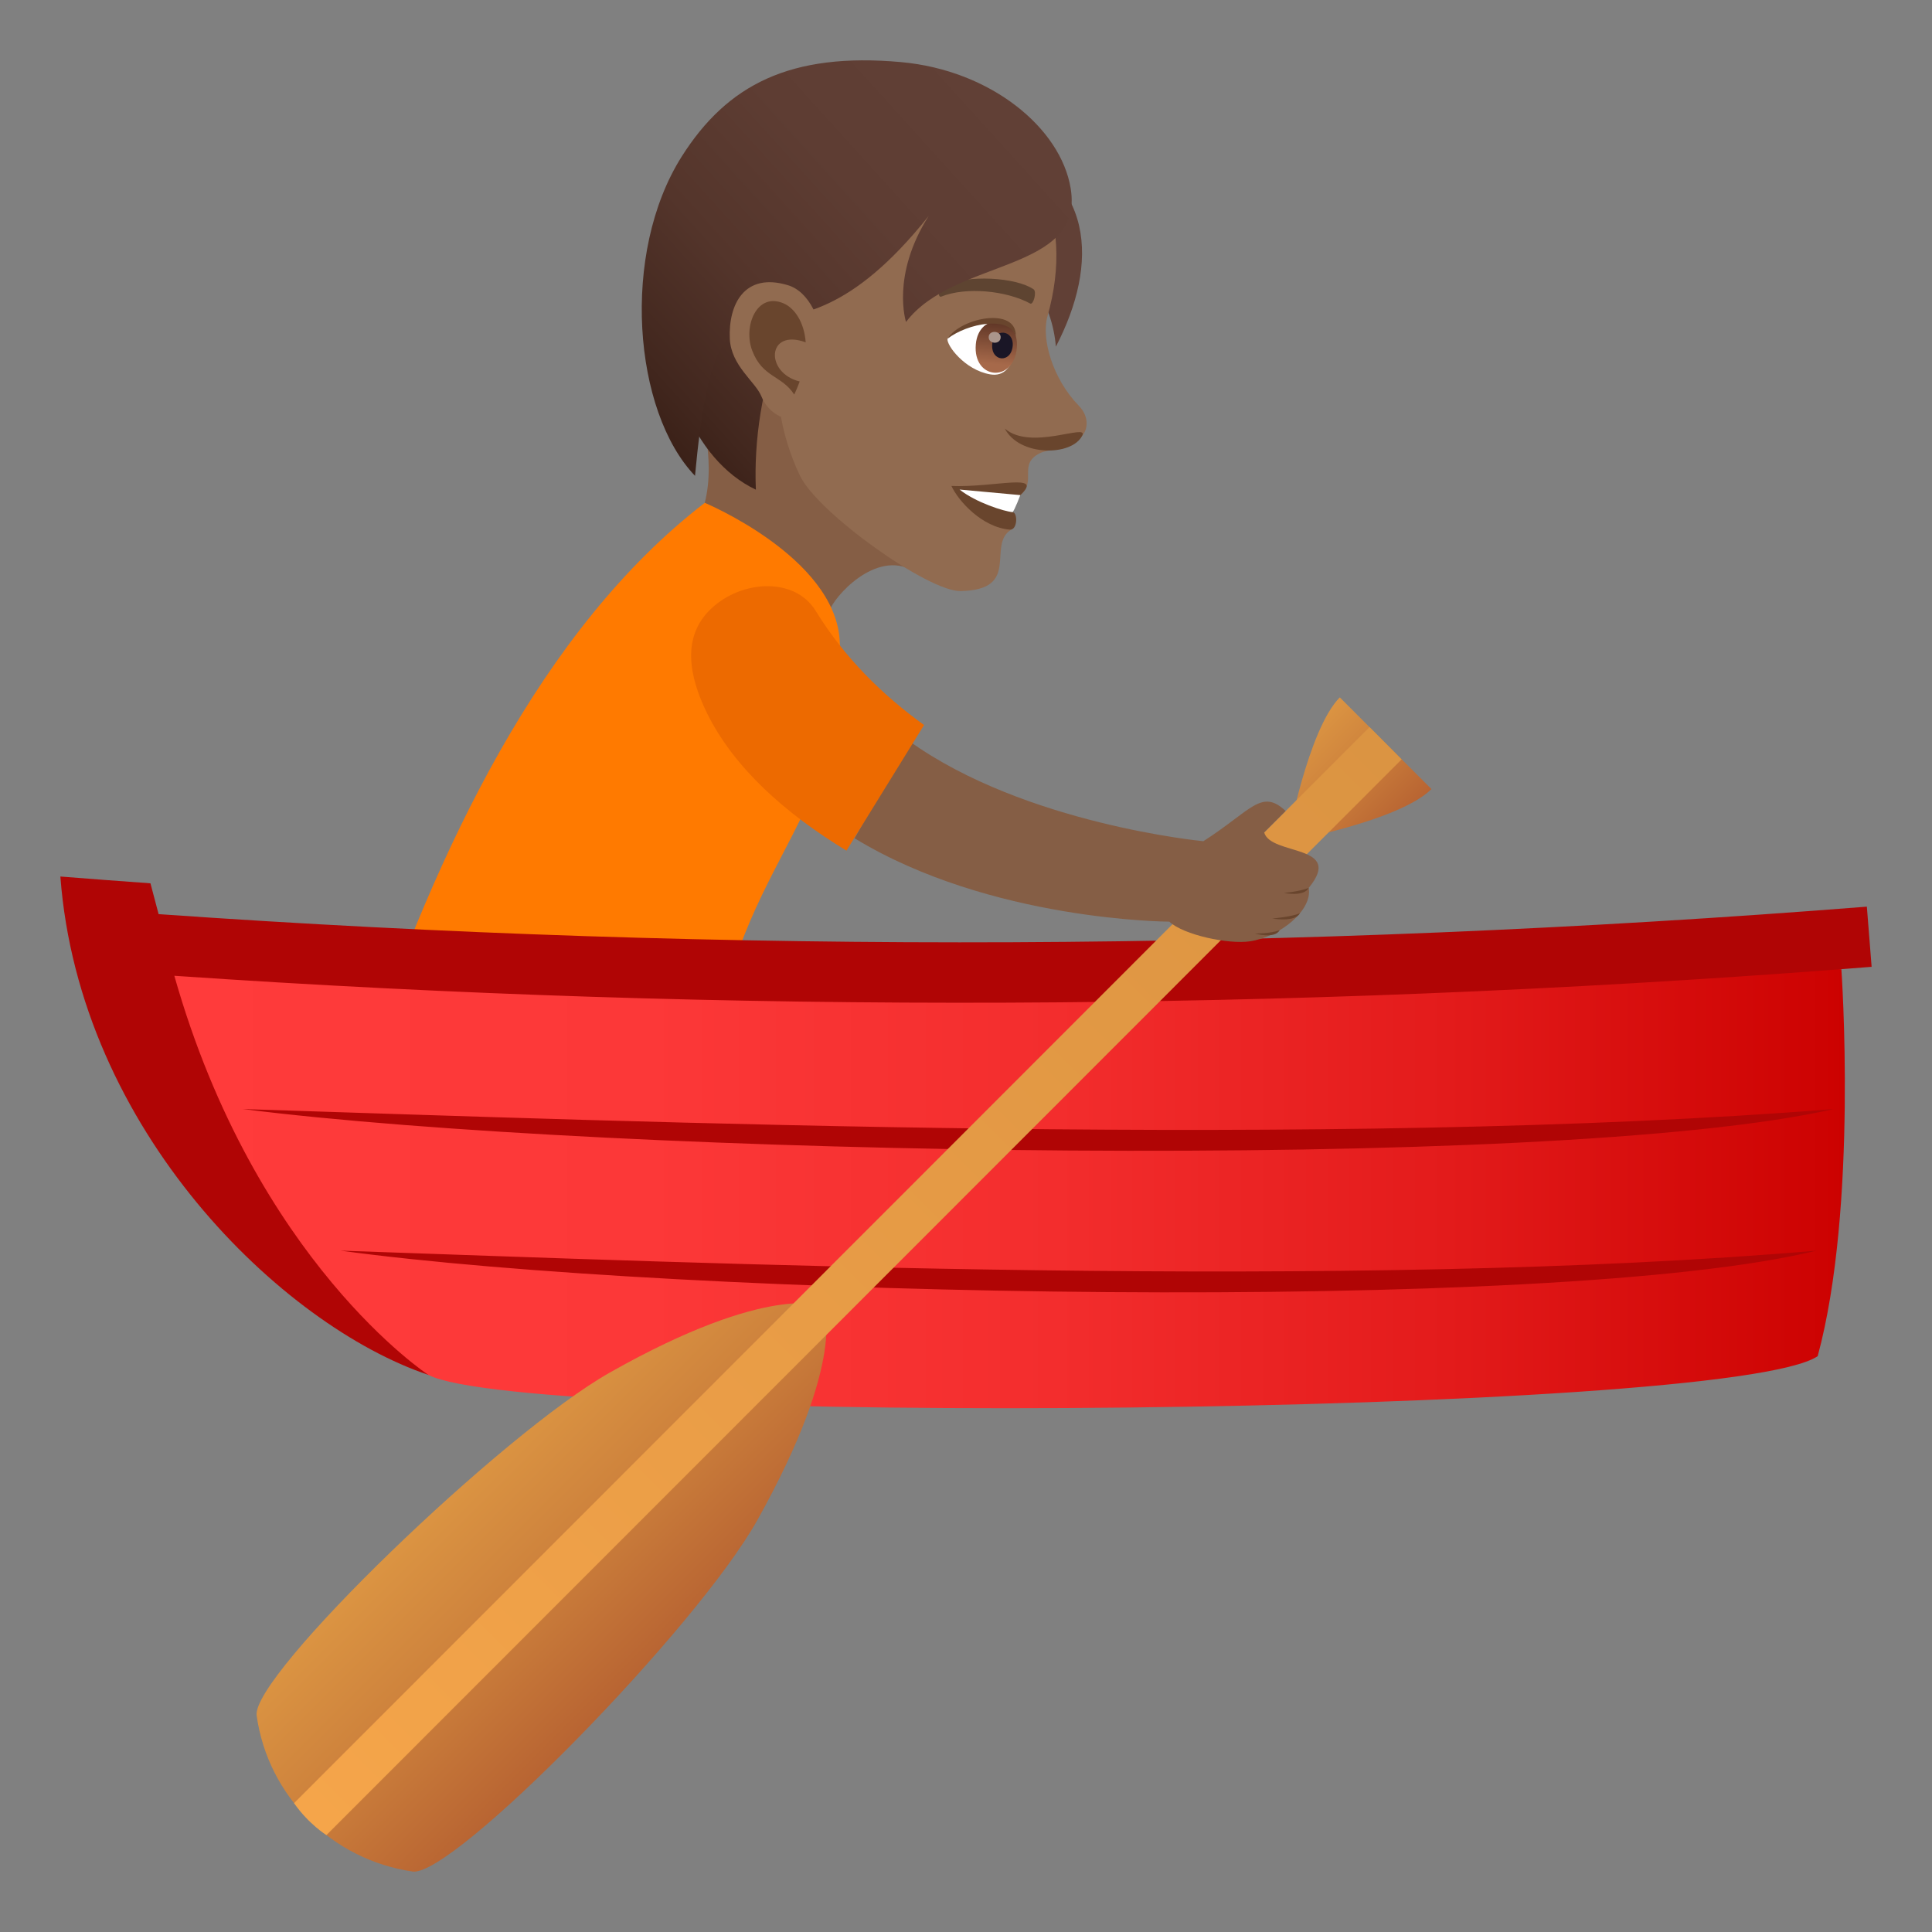 <?xml version="1.0" encoding="utf-8"?>
<!-- Generator: Adobe Illustrator 15.0.0, SVG Export Plug-In . SVG Version: 6.00 Build 0)  -->
<!DOCTYPE svg PUBLIC "-//W3C//DTD SVG 1.1//EN" "http://www.w3.org/Graphics/SVG/1.1/DTD/svg11.dtd">
<svg version="1.1" id="Layer_1" xmlns:x="http://ns.adobe.com/Extensibility/1.0/" xmlns:i="http://ns.adobe.com/AdobeIllustrator/10.0/" xmlns:graph="http://ns.adobe.com/Graphs/1.0/"
	 xmlns="http://www.w3.org/2000/svg" xmlns:xlink="http://www.w3.org/1999/xlink" xmlns:a="http://ns.adobe.com/AdobeSVGViewerExtensions/3.0/"
	 x="0px" y="0px" width="64px" height="64px" viewBox="0 0 64 64" enable-background="new 0 0 64 64" xml:space="preserve">
<rect x="0" y="0" width="64" height="64" fill="#808080" stroke="none"/>
<path fill="#855E45" d="M30.256,18.913c-1.238-0.73-2.656,0.875-2.785,1.34c-0.42,1.535-5.148-1.262-4.338-2.994
	c0.707-1.506,0.107-3.434,0.107-3.434C24.146,13.407,27.789,8.114,30.256,18.913z"/>
<path fill="#614036" d="M34.977,11.483c-0.242-3.023-3.561-4.107-2.178-6.834C36.33,5.813,36.4,8.745,34.977,11.483z"/>
<path fill="#916B50" d="M30.549,3.315c3.877,0.973,5.072,3.906,4.15,7.162c-0.209,0.736,0.16,2.059,1.039,2.965
	c0.32,0.328,0.318,0.727,0.127,0.977c-0.379,0.492-1.107,0.432-1.43,0.6c-0.719,0.375-0.078,0.914-0.637,1.383
	c-0.252,0.211-0.893-0.156-0.297,1.141c-0.832,0.504,0.355,2-1.682,2.037c-1.07,0.02-4.73-2.59-5.32-3.824
	c-0.686-1.438-0.711-2.645-0.711-2.645c-2.939-1.133-3.775-3.863-2.885-6.563C24.15,2.77,28.037,2.686,30.549,3.315z"/>
<path fill="#69452D" d="M33.799,16.401c-0.389,0.193-0.256,0.564-0.256,0.564c0.176,0.016,0.168,0.604-0.094,0.58
	c-0.92-0.08-1.697-0.943-1.932-1.447C32.965,16.155,34.604,15.641,33.799,16.401z"/>
<path fill="#FFFFFF" d="M33.799,16.401c0,0-0.184,0.49-0.256,0.564c-0.289-0.025-1.213-0.318-1.756-0.748L33.799,16.401z"/>
<path fill="#69452D" d="M35.854,14.422c-0.334,0.701-2.09,0.705-2.568-0.225C34.145,14.942,36.051,14.016,35.854,14.422z"/>
<path id="Path_2172_" fill="#5E4431" d="M31.186,9.485c0.879-0.41,2.482-0.293,3.049,0.096c0.121,0.076-0.002,0.525-0.105,0.475
	c-0.799-0.434-2.139-0.559-2.951-0.23C31.07,9.868,31.055,9.542,31.186,9.485z"/>
<linearGradient id="SVGID_1_" gradientUnits="userSpaceOnUse" x1="-1610.286" y1="-55.661" x2="-1620.161" y2="-66.302" gradientTransform="matrix(-0.996 -0.087 -0.087 0.996 -1587.061 -71.114)">
	<stop  offset="0" style="stop-color:#3B2118"/>
	<stop  offset="0.088" style="stop-color:#42271E"/>
	<stop  offset="0.356" style="stop-color:#54352B"/>
	<stop  offset="0.647" style="stop-color:#5E3D33"/>
	<stop  offset="1" style="stop-color:#614036"/>
	<a:midPointStop  offset="0" style="stop-color:#3B2118"/>
	<a:midPointStop  offset="0.255" style="stop-color:#3B2118"/>
	<a:midPointStop  offset="1" style="stop-color:#614036"/>
</linearGradient>
<path fill="url(#SVGID_1_)" d="M29.498,6.063c-3.443,2.814-4.594,6.961-4.459,10.158C20.83,14.231,20.482,4.217,29.498,6.063z"/>
<linearGradient id="SVGID_2_" gradientUnits="userSpaceOnUse" x1="-1609.282" y1="-56.057" x2="-1620.011" y2="-67.617" gradientTransform="matrix(-0.996 -0.087 -0.087 0.996 -1587.061 -71.114)">
	<stop  offset="0" style="stop-color:#3B2118"/>
	<stop  offset="0.088" style="stop-color:#42271E"/>
	<stop  offset="0.356" style="stop-color:#54352B"/>
	<stop  offset="0.647" style="stop-color:#5E3D33"/>
	<stop  offset="1" style="stop-color:#614036"/>
	<a:midPointStop  offset="0" style="stop-color:#3B2118"/>
	<a:midPointStop  offset="0.255" style="stop-color:#3B2118"/>
	<a:midPointStop  offset="1" style="stop-color:#614036"/>
</linearGradient>
<path fill="url(#SVGID_2_)" d="M23.023,15.762c-2.039-2.127-2.473-7.367-0.438-10.58c1.504-2.373,3.592-3.455,7.262-3.125
	c2.973,0.268,5.293,2.182,5.621,4.186c0.457,2.793-3.85,2.307-5.455,4.422c0,0-0.504-1.539,0.752-3.512
	C25.531,13.725,23.828,7.01,23.023,15.762z"/>
<path fill="#916B50" d="M26.096,9.446c1.441,0.432,1.607,3.787,0.445,4.41c-0.162,0.088-0.973,0.107-1.326-0.742
	c-0.197-0.471-0.998-1.002-1.039-1.893C24.125,10.079,24.664,9.016,26.096,9.446z"/>
<path id="Path_2171_" fill="#69452D" d="M25.965,10.053c0.361,0.16,0.676,0.623,0.725,1.287c-1.289-0.473-1.359,1.016-0.199,1.297
	c-0.053,0.141-0.109,0.283-0.182,0.432c-0.414-0.641-1.045-0.555-1.389-1.449C24.609,10.815,25.068,9.659,25.965,10.053z"/>
<path fill="#FFFFFF" d="M31.387,11.221c-0.039,0.209,0.566,1.033,1.412,1.18c0.482,0.084,0.689-0.277,0.834-0.674
	C33.879,10.124,31.932,10.53,31.387,11.221z"/>
<linearGradient id="Path_1_" gradientUnits="userSpaceOnUse" x1="-1621.08" y1="-58.12" x2="-1621.08" y2="-59.825" gradientTransform="matrix(-0.996 -0.087 -0.087 0.996 -1587.061 -71.114)">
	<stop  offset="0" style="stop-color:#A6694A"/>
	<stop  offset="1" style="stop-color:#4F2A1E"/>
	<a:midPointStop  offset="0" style="stop-color:#A6694A"/>
	<a:midPointStop  offset="0.5" style="stop-color:#A6694A"/>
	<a:midPointStop  offset="1" style="stop-color:#4F2A1E"/>
</linearGradient>
<path id="Path_2170_" fill="url(#Path_1_)" d="M33.684,11.524c-0.102,1.176-1.463,1.055-1.359-0.117
	C32.42,10.315,33.779,10.434,33.684,11.524z"/>
<path id="Path_2169_" fill="#1A1626" d="M33.547,11.459c-0.053,0.588-0.73,0.527-0.678-0.059
	C32.916,10.854,33.594,10.915,33.547,11.459z"/>
<path id="Path_2168_" fill="#AB968C" d="M33.148,11.186c-0.021,0.244-0.418,0.211-0.395-0.035
	C32.773,10.922,33.168,10.956,33.148,11.186z"/>
<path fill="#69452D" d="M31.387,11.221c0.43-0.701,2.299-1.074,2.262-0.082C33.449,10.454,32.066,10.698,31.387,11.221z"/>
<path fill="#FF7A00" d="M12.018,35.382c0,0,8.24,2.055,11.598,1.322c-0.031-7.668,4.615-9.25,4.199-15.506
	c-0.184-2.754-4.469-4.541-4.469-4.541C17.908,20.846,14.477,28.143,12.018,35.382z"/>
<path fill="#B00505" d="M14.193,45.546c16.107-3.523,31.736-8.035,46.805-13.441c0.332-0.025,0.666-0.051,1.002-0.078
	c-0.053-0.664-0.105-1.329-0.158-1.993c-18.832,1.489-37.746,1.571-56.588,0.248c-0.09-0.34-0.18-0.682-0.27-1.021
	C3.99,29.19,2.994,29.114,2,29.036C2.629,37.442,9.344,43.915,14.193,45.546z"/>
<linearGradient id="SVGID_3_" gradientUnits="userSpaceOnUse" x1="5.775" y1="39.377" x2="61.113" y2="39.377">
	<stop  offset="0" style="stop-color:#FF3B3B"/>
	<stop  offset="0.282" style="stop-color:#FC3838"/>
	<stop  offset="0.528" style="stop-color:#F32D2D"/>
	<stop  offset="0.762" style="stop-color:#E31B1B"/>
	<stop  offset="0.987" style="stop-color:#CD0302"/>
	<stop  offset="1" style="stop-color:#CC0100"/>
	<a:midPointStop  offset="0" style="stop-color:#FF3B3B"/>
	<a:midPointStop  offset="0.733" style="stop-color:#FF3B3B"/>
	<a:midPointStop  offset="1" style="stop-color:#CC0100"/>
</linearGradient>
<path fill="url(#SVGID_3_)" d="M14.193,45.546c3.268,1.701,43.047,1.389,46.02-0.621c1.344-4.951,0.785-12.82,0.785-12.82
	c-18.381,1.406-36.836,1.479-55.223,0.219C8.463,41.802,14.199,45.554,14.193,45.546z"/>
<path fill="#B00505" d="M60.746,36.739c-9.363,2.129-40.605,1.535-52.703,0C20.959,37.149,44.084,38.063,60.746,36.739z"/>
<path fill="#B00505" d="M60.176,41.429c-8.688,2.129-37.674,1.535-48.896,0C23.262,41.839,44.717,42.753,60.176,41.429z"/>
<linearGradient id="SVGID_4_" gradientUnits="userSpaceOnUse" x1="38.723" y1="290.639" x2="47.478" y2="290.639" gradientTransform="matrix(0.707 0.707 -0.707 0.707 193.792 -184.212)">
	<stop  offset="0" style="stop-color:#DB9442"/>
	<stop  offset="0.395" style="stop-color:#CF843D"/>
	<stop  offset="1" style="stop-color:#B86432"/>
	<a:midPointStop  offset="0" style="stop-color:#DB9442"/>
	<a:midPointStop  offset="0.558" style="stop-color:#DB9442"/>
	<a:midPointStop  offset="1" style="stop-color:#B86432"/>
</linearGradient>
<path fill="url(#SVGID_4_)" d="M20.201,45.468C16.65,47.472,8.316,55.507,8.502,56.831c0.379,2.691,2.504,4.777,5.164,5.166
	c1.34,0.195,9.422-8.064,11.422-11.641c2.996-5.361,2.193-7.09,2.193-7.09S25.514,42.464,20.201,45.468z"/>
<linearGradient id="SVGID_5_" gradientUnits="userSpaceOnUse" x1="40.944" y1="254.547" x2="45.238" y2="254.547" gradientTransform="matrix(0.707 0.707 -0.707 0.707 193.792 -184.212)">
	<stop  offset="0" style="stop-color:#DB9442"/>
	<stop  offset="0.395" style="stop-color:#CF843D"/>
	<stop  offset="1" style="stop-color:#B86432"/>
	<a:midPointStop  offset="0" style="stop-color:#DB9442"/>
	<a:midPointStop  offset="0.558" style="stop-color:#DB9442"/>
	<a:midPointStop  offset="1" style="stop-color:#B86432"/>
</linearGradient>
<path fill="url(#SVGID_5_)" d="M47.418,26.139l-3.035-3.037c-1.055,1.057-1.74,4.777-1.74,4.777S46.361,27.198,47.418,26.139z"/>
<linearGradient id="SVGID_6_" gradientUnits="userSpaceOnUse" x1="43.096" y1="302.706" x2="43.096" y2="252.244" gradientTransform="matrix(0.707 0.707 -0.707 0.707 193.792 -184.212)">
	<stop  offset="0" style="stop-color:#F5A54A"/>
	<stop  offset="0.34" style="stop-color:#EB9E47"/>
	<stop  offset="1" style="stop-color:#DB9442"/>
	<a:midPointStop  offset="0" style="stop-color:#F5A54A"/>
	<a:midPointStop  offset="0.442" style="stop-color:#F5A54A"/>
	<a:midPointStop  offset="1" style="stop-color:#DB9442"/>
</linearGradient>
<path fill="url(#SVGID_6_)" d="M10.813,60.79c0,0-0.594-0.369-1.072-1.059l35.627-35.645l1.064,1.068L10.813,60.79z"/>
<path fill="#855E45" d="M41.877,27.575l0.711-0.711c-0.805-0.756-1.139-0.012-2.725,1.002c0,0-5.906-0.559-9.75-3.32l-1.803,3.223
	c4.5,2.746,10.424,2.762,10.424,2.762c0.475,0.443,1.969,0.758,2.676,0.651c0.973-0.148,2.076-1.018,1.943-1.768
	C44.547,27.952,42.098,28.356,41.877,27.575z"/>
<path fill="#69452D" d="M42.533,29.579c0,0,0.656,0.141,0.82-0.166C43.064,29.532,42.533,29.579,42.533,29.579z"/>
<path fill="#69452D" d="M42.143,30.428c0,0,0.752,0.133,0.916-0.174C42.77,30.374,42.143,30.428,42.143,30.428z"/>
<path fill="#69452D" d="M41.566,30.924c0,0,0.662,0.194,0.826-0.113C42.104,30.93,41.566,30.924,41.566,30.924z"/>
<path fill="#ED6A00" d="M27.023,20.239c-0.701-1.145-2.469-1.018-3.461-0.08c-0.996,0.934-0.734,2.258-0.141,3.465
	c0.902,1.83,2.615,3.336,4.619,4.555l2.57-4.162C29.244,23.032,27.98,21.797,27.023,20.239z"/>
</svg>
